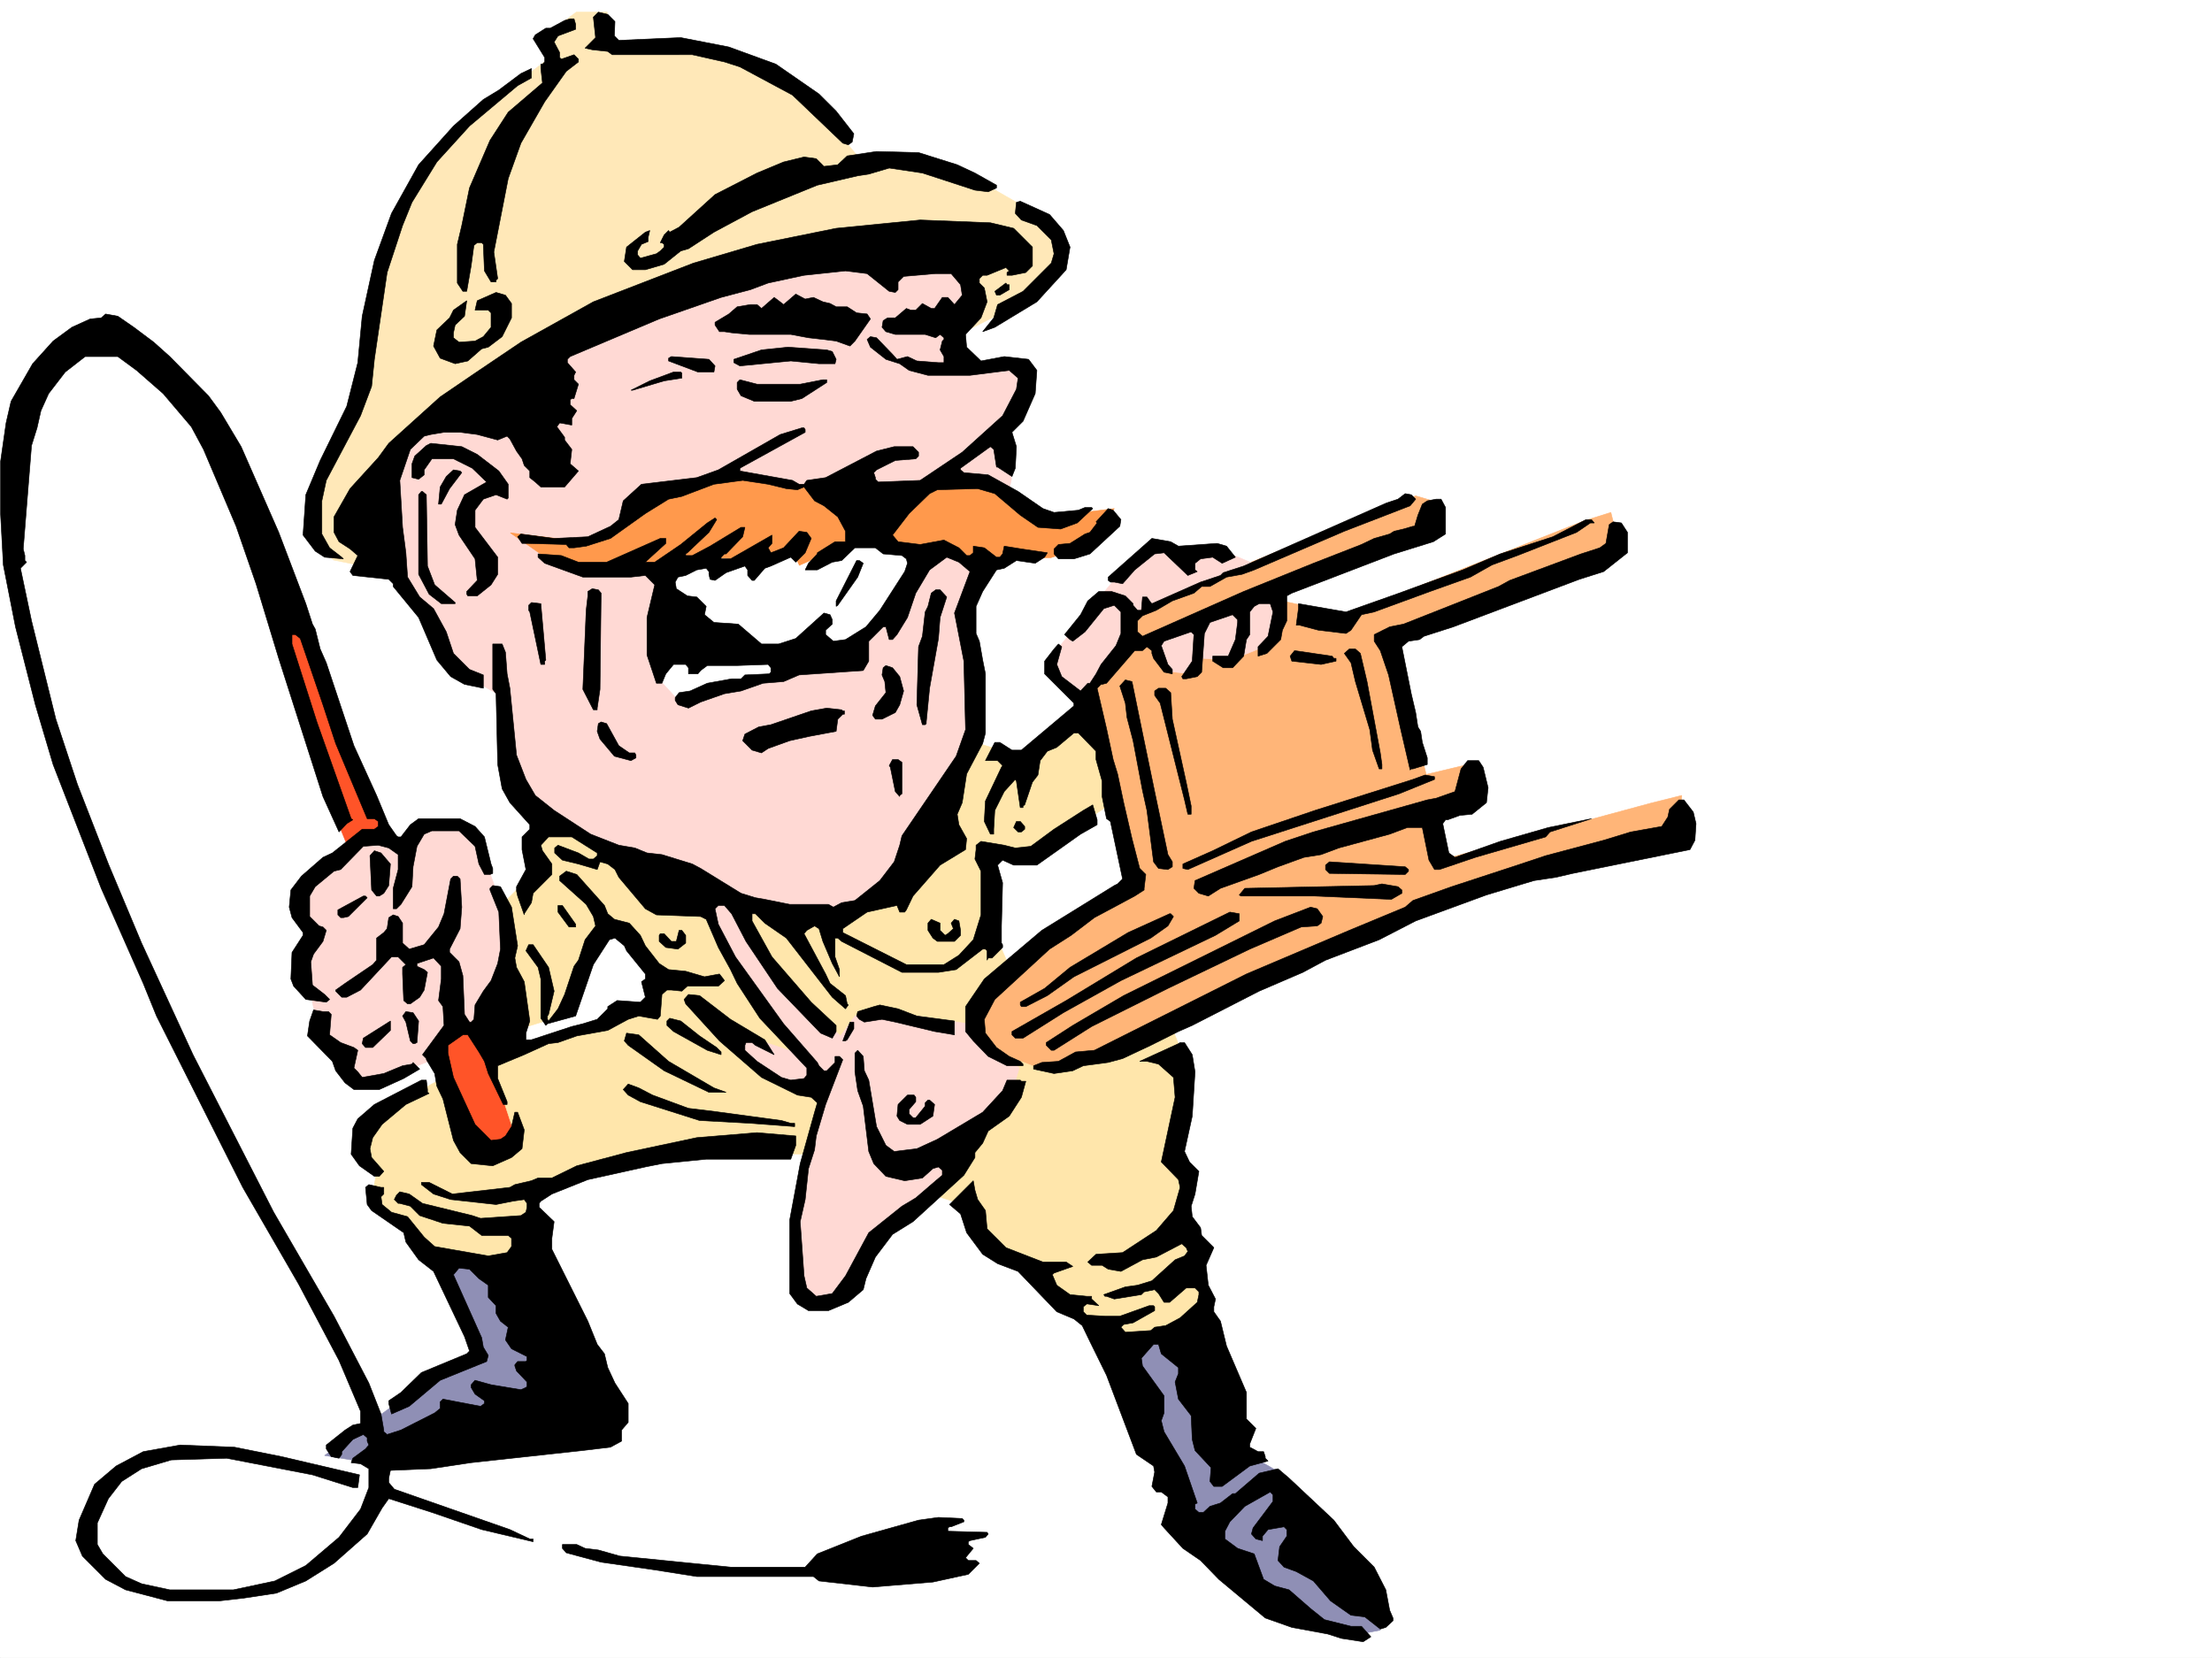 <svg xmlns="http://www.w3.org/2000/svg" width="2997.016" height="2246.297"><rect width="100%" height="100%" fill="#333333" stroke="none"/><defs><clipPath id="a"><path d="M0 0h2997v2244.137H0Zm0 0"/></clipPath></defs><path fill="#fff" d="M0 2246.297h2997.016V0H0Zm0 0"/><g clip-path="url(#a)" transform="translate(0 2.16)"><path fill="#fff" fill-rule="evenodd" stroke="#fff" stroke-linecap="square" stroke-linejoin="bevel" stroke-miterlimit="10" stroke-width=".743" d="M.742 2244.137h2995.531V-2.16H.743Zm0 0"/></g><path fill="#ffb578" fill-rule="evenodd" stroke="#ffb578" stroke-linecap="square" stroke-linejoin="bevel" stroke-miterlimit="10" stroke-width=".743" d="M1918.09 671.855 1524 830.641l-53.215 59.941 61.426 304.078-133.371 92.16-80.895 75.621v72.684l94.387 28.426 218.059-92.86 329.652-153.546 315.46-83.872 2.97-55.441-41.954 10.477-279.488 75.66-22.441-59.16 64.437-25.493 2.227-46.41-68.934 16.461-44.965-181.27 307.211-125.824-12.004-47.933-35.933 11.219-323.707 128.093-108.621-24.71 228.5-92.122 3.011-36.715zm0 0"/><path fill="#8f8fb5" fill-rule="evenodd" stroke="#8f8fb5" stroke-linecap="square" stroke-linejoin="bevel" stroke-miterlimit="10" stroke-width=".743" d="m1596.648 1798.367-83.91 27.719 95.172 249.422 128.871 110.848 86.14 31.476 47.231-8.996-8.25-68.895-134.113-148.304-67.445-38.946zm-1002.484-98.105 113.898 17.207 62.168 200.738-231.511 70.418-98.922-16.46 115.383-83.907 94.425-56.188zm0 0"/><path fill="#ff5428" fill-rule="evenodd" stroke="#ff5428" stroke-linecap="square" stroke-linejoin="bevel" stroke-miterlimit="10" stroke-width=".743" d="m398.586 814.18 69.715 193.23 74.914 173.02 179.078 347.558-27.719 52.434-64.437-3.012-49.461-161.793L451.8 1099.531l-67.45-207.465-11.218-62.91zm0 0"/><path fill="#ffe6ab" fill-rule="evenodd" stroke="#ffe6ab" stroke-linecap="square" stroke-linejoin="bevel" stroke-miterlimit="10" stroke-width=".743" d="m736.527 1107.781-16.5 31.477 5.239 41.172-59.196 59.195 31.473 156.52 72.687-22.446 44.223-120.582 33.703 8.953 47.938 66.664-11.965 33.707-55.445 11.258-16.5 13.492-148.344 47.934 35.973 109.324-27.723 16.5-41.953-8.992-29.992-91.375-95.91 52.434-10.481 38.941 16.5 37.457-6.02 29.953 44.965 44.926 16.5 30.73 140.094 27.723 27.723-52.434-11.223-56.93 187.29-55.44 178.335 5.98 215.05 67.41 44.927 71.941 52.472 16.461 56.93 59.16 47.191 36.715 95.172-11.222 44.223-39.727-38.985-106.351 5.985-58.415-22.485-41.953 22.485-109.363-25.457-61.387-108.656 47.934-70.422 11.965-58.454-22.48-26.98-44.926 13.492-41.957 33-28.465-22.484-50.164-10.516-103.38 64.434 3.013 116.91-76.403-41.953-125.824-83.95 70.379-83.906-25.453zm0 0"/><path fill="#ffe8b8" fill-rule="evenodd" stroke="#ffe8b8" stroke-linecap="square" stroke-linejoin="bevel" stroke-miterlimit="10" stroke-width=".743" d="m780.71 16.46-38.944 29.247-2.266 36.676-80.898 61.426-83.91 80.898-50.946 100.371-24.008 131.805-11.965 77.926-55.445 114.601-17.242 56.149 20.215 36.714 16.5 16.461 64.437 13.493 764.246-309.32 106.395-53.962 44.965-44.925 8.21-38.942-36.714-35.973-122.856-70.378-116.906-5.243-58.418-69.675-72.687-53.176-83.907-22.48-71.945-5.985-53.957 3.012V16.46Zm0 0"/><path fill="#ffd9d4" fill-rule="evenodd" stroke="#ffd9d4" stroke-linecap="square" stroke-linejoin="bevel" stroke-miterlimit="10" stroke-width=".743" d="m1568.926 859.105 170.828-61.425-5.98 32.96-19.473 44.965-47.977 19.473-35.933-3.012-16.5 20.996-28.465-3.011-13.488-25.453zm0 0"/><path fill="#ffd9d4" fill-rule="evenodd" stroke="#ffd9d4" stroke-linecap="square" stroke-linejoin="bevel" stroke-miterlimit="10" stroke-width=".743" d="m1423.594 890.582 64.433-78.672 38.946-47.152 41.953-28.465 35.972 11.223 47.938-3.012 47.977 20.254-168.602 68.894-8.211 44.926-56.227 70.418-44.18-34.445zm-854.922 223.18-19.473 27.722-52.433-8.21-89.93 67.41-2.973 30.691 16.461 30.695-16.46 47.192 16.46 35.972 8.992 39.688 19.473 36.715 30.734 41.914 27.723 3.012 73.43-28.465 38.941-47.938h38.985l35.972-122.812-30.734-83.907-20.215-56.187-41.992-16.461zm707.316-766.203-162.617-7.504-376.844 144.55-190.34 108.622-46.449 101.113 58.453 119.84 32.961 53.918 30.735 41.953 56.183 32.965 13.492 116.828 41.954 50.949 140.093 64.398 100.41 30.73 97.399 33.704h69.676l59.199-28.465 117.652-209.73 2.969-74.914-8.953-103.344 41.953-98.14 16.461-75.622-5.98-63.691 25.453-67.41-8.992-25.454-71.907-3.011-13.488-26.938 16.5-41.957-3.012-47.933zm0 0"/><path fill="#ff994c" fill-rule="evenodd" stroke="#ff994c" stroke-linecap="square" stroke-linejoin="bevel" stroke-miterlimit="10" stroke-width=".743" d="m984.54 644.133-80.938 19.512-83.168 61.386-36.715 8.25-92.157-11.222L756 766.984l78.668 3.012 58.453 2.23 276.477 12.004 106.39-36.714 52.434 19.468 52.433-11.218h42.739l47.191-16.5 38.945-50.168-41.957 5.242-41.953 8.25-58.414-30.735-44.965-22.445h-55.445l-80.937 41.918-95.13-30.695zm0 0"/><path fill="#fff" fill-rule="evenodd" stroke="#fff" stroke-linecap="square" stroke-linejoin="bevel" stroke-miterlimit="10" stroke-width=".743" d="m912.594 769.996 55.445-14.23 55.441 5.98 50.95-12.004 8.25 17.242 56.187-24.71 35.969-14.231 25.457 14.23 44.223 10.48-47.196 83.907-38.984 41.918-106.39 38.98-80.9 11.965-50.944 19.473-35.973-38.945 5.984-79.41zm0 0"/><path fill="#ffd9d4" fill-rule="evenodd" stroke="#ffd9d4" stroke-linecap="square" stroke-linejoin="bevel" stroke-miterlimit="10" stroke-width=".743" d="m951.54 1222.383 52.472 103.383 56.926 77.886 19.472 23.223-70.418-23.223-29.949-7.507 61.426 61.425 49.46 19.473 22.442 3.008-32.96 136.305-5.981 103.378 13.488 41.957 39.727-2.27 30.69-19.472 30.735-56.187 83.91-67.406 35.97-65.883 58.456-56.93 13.45-46.453-68.895-59.899-128.875-19.511-24.75 8.992-19.469 26.98-44.965-41.21-58.418-64.399-44.964-80.898zm0 0"/><path fill-rule="evenodd" stroke="#000" stroke-linecap="square" stroke-linejoin="bevel" stroke-miterlimit="10" stroke-width=".743" d="m833.184 29.207-.746 19.473 5.984 5.98 83.906-3.71 65.18 12.706 63.695 23.223 58.453 40.469 23.227 23.187 23.968 30.735-2.269 11.218-5.238 3.754-7.469-2.265-68.188-65.141-71.203-38.203-20.957-6.723-43.48-9.777H829.43l-5.985-4.457-20.996-2.266-9.734-2.23 14.23-14.23-3.011-27.723 6.765-6.766 12.746 3.012zm-53.215 3.753v6.728L756 48.68l-5.242 8.25 7.469 14.234v6.723l2.27 2.27 17.241-6.024 5.98 6.023v3.754l-16.5 12.707-29.206 41.211-32.219 56.149-17.242 47.933-19.473 99.629 5.242 35.973-2.23 2.226v2.27h-6.766l-8.992-14.977-1.484-35.972-2.23-2.227h-6.02l-4.496 3.715-3.754 27.719-5.985 34.449h-5.238l-7.508-11.223V331.06l6.024-25.454 10.476-50.945 27.723-64.398 24.71-38.203L735 112.336l-2.227-19.473V86.88H735l3.012-2.969v-6.023l-15.719-25.453 2.973-5.239L739.5 38.2h6.02l19.472-10.476 7.508-2.27h5.238zm0 0"/><path fill-rule="evenodd" stroke="#000" stroke-linecap="square" stroke-linejoin="bevel" stroke-miterlimit="10" stroke-width=".743" d="m701.297 116.09-65.18 54.7-44.222 48.679-33.704 54.66-12.746 31.476-20.957 63.657-17.242 117.613-3.754 36.676-14.976 39.722-46.45 87.625-5.984 27.723v44.926l10.48 18.726 16.461 12.747 2.266 2.23-25.492-2.23-12.707-8.25-16.5-21.739 3.754-54.66 19.472-46.453 35.97-73.39 14.976-59.157 5.98-62.953 16.504-75.617 23.223-63.696 36.715-65.882 47.195-52.434 40.469-35.973 20.996-12.746 29.949-22.441 14.234-6.766v12.746zm595.648 107.133 23.969 11.222 29.246 16.461v3.754l-11.258 5.238-17.988-2.23-71.16-23.223-44.965-6.726-27.723 8.21-14.976 2.27-54.7 12.707-88.406 35.969-51.691 27.723-34.484 22.445-10.48 3.012-22.481 17.984-25.453 7.469h-17.247l-11.257-11.223 3.007-19.472 25.497-20.215 5.98-2.266-2.266 9.734v5.239l-8.996 3.754-5.238 8.996v5.238l3.754 4.496 21.738-5.984 5.242-3.75 5.239-5.242v-3.754l-2.973-2.227h-2.266l5.239-10.52 5.98-5.98 1.527 2.266 12.747-6.762 48.68-44.184 56.929-29.207 35.973-14.976 27.718-6.766 16.504 2.27 10.477 10.476 18.73-2.226 12.746-12.004 39.727-5.985 56.93 1.489zm143.852 89.109 8.992 22.48-5.238 30.696-39.688 43.437-56.969 34.489-16.46 5.98 14.976-18.726 5.238-17.989 34.485-17.984 38.203-38.2 3.754-12.71-3.754-18.727-19.473-19.473-20.996-7.507-8.25-8.993 1.524-14.976 5.238-1.484 39.687 17.984zm0 0"/><path fill-rule="evenodd" stroke="#000" stroke-linecap="square" stroke-linejoin="bevel" stroke-miterlimit="10" stroke-width=".743" d="m1373.387 309.36 25.453 25.453v25.453l-8.992 8.996-18.727 3.754h-6.727v-3.754l3.012-2.23-4.496-4.497-25.496 10.48h-5.98l-4.496 4.497v5.98l6.722 6.727 3.754 18.726-8.25 21.743-20.957 22.48 1.488 17.207 19.47 18.727 31.476-5.98 32.96 3.753 11.262 14.973-2.27 31.437-16.46 37.457-15.012 14.977 6.02 19.472-1.524 29.207-4.496 11.262-19.473-12.75h-1.488l-3.75-23.965-4.5-3.754-40.465 29.207v2.266l4.496 3.754 32.961 2.973 40.47 22.484 33.702 23.223 15.016 5.242 32.96-3.012 8.993-3.715h8.992l1.488 1.485-20.96 19.472-22.481 8.25-30.734-2.27-23.97-16.46-34.484-29.207-23.226-6.762-54.7 1.524-10.48 5.238-27.722 26.941-22.48 29.207 7.507 8.992 29.95 3.754 32.218-5.98 20.254 10.476 10.48 10.48h4.496l4.496-3.753v-8.992l14.973 2.265 16.5 12.747h4.5l3.754-4.497 2.227-10.515 23.226 3.754 35.227 5.238-3.75 6.02-12.75 8.21-25.453-3.71-16.5 10.476-10.48 2.23-18.727 29.208-8.993 20.214v36.715l4.496 10.477 4.497 25.496 3.753 18.727v80.117l-3.753 14.23-21.739 41.215-5.984 38.941-6.766 15.72 2.27 14.23 10.48 18.73-1.488 14.977-34.484 20.996-36.715 41.914-8.992 18.73-2.23 3.008h-6.767l-3.714-8.992-40.47 8.992-32.96 22.485v5.238l86.14 43.441h50.946l20.254-12.746 19.473-20.957 10.476-33.707v-59.195l-8.25-16.461 1.527-12.746v-5.985l6.723-5.238 31.477 5.238 14.976 3.754 20.996-2.265 31.477-23.188 39.684-25.492 12.75-7.469 5.98 20.215v6.723l-22.445 12.75-59.196 41.953h-31.476l-14.973-6.766-6.766 6.766 6.766 23.968-1.527 58.415v23.226l1.527 2.227v3.754l-14.234 14.234h-5.278l-1.488 3.008v-12.746l-2.227-2.266h-3.753l-35.973 27.723-23.969 3.754h-49.46l-81.68-41.957-5.239-4.497h-3.754v25.493l6.02 17.207v9.734l-9.734-17.984-12.747-29.953-5.242-17.204-6.02-3.753-10.48 5.984-3.754 4.496 29.25 54.66 5.98 12.746 20.958 16.5 2.27 11.223 1.484 1.484-3.754 5.243-17.945-15.72-62.207-80.155-29.211-20.215-12.746-12.746h-4.497v9.734l26.98 48.719 53.177 61.386 33.742 31.477v8.25l-5.238 8.992-15.758-6.762-58.453-60.644-42.7-63.695-19.472-37.457-9.735-11.223h-8.25l-4.496 4.496 4.496 20.96 23.227 44.22 65.18 90.636 45.707 52.391 2.265 4.5 6.727 6.762h3.754l11.222-11.262v-8.21h6.02l4.496 4.5-23.223 60.64-12.746 42.699-2.27 18.73-8.21 25.453-4.496 41.954-6.766 29.949 5.238 73.43 3.754 16.464 12.75 11.258 21.738-3.754 17.946-23.968 31.476-58.415 44.965-35.972 18.73-11.219 26.977-23.227 8.992-7.507v-6.727l-5.238-4.496-7.508 2.23-14.23 12.747-23.969 3.753-25.492-5.984-16.461-17.242-6.766-16.461-7.468-61.426-7.508-20.996-3.754-25.453v-25.457l3.754-3.754 7.508 8.25 1.488 19.473 5.98 12.707 10.52 62.953 12.707 25.453 11.258 8.25 30.695-3.754 27.723-12.746 61.465-36.676 26.98-29.246 5.98-14.234h17.985l1.488 1.527h5.98l-5.98 21.7-16.46 25.491-28.505 20.215-7.468 16.461-10.52 12.746v6.727l-14.973 23.969-68.933 62.91-27.723 17.246-23.226 30.73-12.747 29.207-3.714 14.977-20.254 17.203-26.977 11.262h-26.941l-15.016-8.992-10.476-14.235v-99.625l14.23-76.402 19.473-69.637 3.754-12.746-8.25-7.508-18.73-2.972-48.68-23.969-56.97-49.461-45.706-50.164-2.227-5.98 5.98-6.766 15.016 1.523 41.953 32.18 46.45 27.723 12.71 20.214-25.456-12.707-4.497-3.754h-8.25l-1.484 3.754v6.723l16.46 14.977 33 21.738 12.708 3.715 17.984-2.227 3.754-4.496v-9.738l-63.691-67.406-30.695-47.196-8.993-18.726-16.5-29.953-16.46-38.2-7.508-3.754-59.942-2.23-14.972-8.25-35.973-42.695-5.238-10.48-9.739-7.509-10.515-2.968-3.754 10.476-25.457-7.508-21.739-5.238-10.476-9.734v-6.727l4.496-3.754 27.719 10.48 14.234 8.25h5.98l5.243-4.495v-3.754l-34.45-21.703H743.25l-10.477 11.222 2.227 7.508 12.75 17.945v14.235l-25.457 25.492-2.266 12.707-9.738 14.977v1.523l-8.992-25.492-1.484-6.727v-5.98l12.746-23.227-5.278-26.976v-17.207l10.516-10.477v-6.023l-26.977-29.95-10.48-18.73-6.02-32.961-2.23-95.871-4.496-5.984v-61.426h12.746l4.496 11.222 2.23 29.246 3.754 19.473 8.992 90.633 12.747 32.922 12.707 21.742 25.492 20.215 49.46 32.219 38.204 14.972 21.738 3.754 16.461 6.727 20.254 2.265 41.172 12.707 11.262 6.024 54.703 33.703 19.468 5.984 12.747 2.227 33.707 6.765h52.433l6.762 3.754 11.223-6.023 17.984-2.969 33.746-26.98 19.469-25.453 7.469-22.485 3.011-12.746 73.43-107.836 12.746-35.972-2.266-92.864-12.746-65.18 20.996-56.148-14.976-12.746-16.5-6.726-23.227 17.207-18.726 31.472-11.223 32.961-14.234 23.188-6.02 6.765h-4.496l-4.496-17.242h-3.715l-19.512 19.469v26.98l-7.468 12.746-86.918 5.985-20.996 8.992-27.723 2.227-29.95 10.48-22.484 3.754-32.218 11.262-16.5 8.21-14.23-4.496-3.755-5.984v-3.754l5.278-6.726 14.976-2.266 23.223-10.48 32.96-5.98h12.75l5.239-5.24 32.96-1.488 2.267-2.265v-5.984l-3.75-4.497-41.957 1.485H958.3l-8.991 6.765-3.754 4.496h-12.746v-8.25l-3.754-4.496h-16.461l-10.48 12.746-5.239 12.708h-7.508l-12.746-38.2v-50.91l10.48-44.219-12.706-12.71-19.512 2.23h-65.18l-51.691-18.73-8.992-8.211v-4.497l31.476 2.23 23.223 8.993h38.203l72.687-32.219h7.504v6.766l-25.492 23.227-2.226 2.226h12.707l35.226-23.969 35.973-29.207 10.48-6.765 2.266 2.27-10.516 17.241L931.324 749l-2.27 1.523v2.23h8.993l24.008-12.745 41.957-25.457h5.238l-3.012 12.75-22.48 23.222h-2.23l-4.497 4.497v2.23h12.746l56.188-32.219v11.262l-5.238 5.98 3.75 6.727 17.207-6.727 20.996-22.48 10.476 1.523 5.985 8.211L1090.93 749l-12.746 12.746-6.766-6.726-26.941 11.964-8.25 3.012-14.23 16.461h-3.013l-5.98-6.727v-7.503l-3.754-5.243-25.492 8.996-14.977 10.477-6.726-1.484-1.524-6.766v-3.715l-3.715-4.496-12.746 2.23-15.015 7.504-10.477 2.23-3.754 6.767 1.524 8.953 14.976 9.773 12.746 1.488 12.746 12.707-2.27 11.262 12.747 10.477 32.965 2.27 31.472 26.937h23.227l23.227-7.469 38.199-34.484 8.25 2.27 3.012 6.722v6.023l-8.993 8.211v5.98l10.477 8.993 16.46-2.227 27.724-17.242 18.769-22.445 33.703-52.434 3.754-11.262-1.523-5.98-5.985-4.496-25.453-2.23-10.52-8.25h-27.722l-17.984 17.246-12.708 2.226-20.253 10.48h-16.461l4.496-8.996 11.965-12.707V749l23.968-14.977h14.23v-14.23l-10.476-19.473-18.73-14.976-12.746-6.723-14.235-18.73-8.992 3.754-14.973-1.524-24.71-5.984-34.489-5.239-38.945 5.239-43.477 16.46-17.988 3.755-31.433 19.472-47.235 33.703-32.96 10.48-16.462 2.266h-6.765l-3.754-4.496-53.176-1.484h-6.762l-5.984-8.992 4.496-3.754 44.965 5.98 45.71-2.226 30.692-14.235 11.262-8.992 5.98-25.453 24.711-22.484 74.957-8.992 29.207-10.481 83.91-47.934 29.247-8.996h2.968l1.528 2.23v3.755l-88.446 48.68v3.753l71.203 12.746 8.993 5.239h6.722l3.754-5.239 25.496-3.753 68.934-35.934 23.965-6.02h25.457l7.508 7.504v5.242l-3.754 3.754-27.723 2.227-25.453 12.746-3.754 3.754 2.227 6.727v2.265l3.754 3.715 56.93-2.227 56.968-38.203 54.703-49.422 18.727-35.968 2.23-14.977-11.965-10.48-53.215 6.726h-56.93l-25.495-6.726-12.747-8.993-18.726-5.98-20.957-16.5-4.5-10.48 4.5-3.754 8.25 1.523 21.7 22.445 6.019 6.766 14.234-3.754 12.707 5.98 29.246 2.27h7.469v-8.25l-5.238-8.996 3.008-12 2.23-2.23v-2.231l-5.238-4.496-5.985 4.496-14.23-4.496h-40.469l-12.746-3.754-5.242-5.98 1.527-8.993 5.98-3.753h10.481l14.977-12.747 6.02 2.266h6.726l8.992-8.992 12.004 6.726h4.496l10.477-14.976h7.507l8.957 9.734 10.516-12.746-2.266-14.191-12.75-15.016h-20.957l-43.437 3.754-7.508 7.508v10.476l-3.754 3.754-8.25-1.523-29.953-23.969-29.246-3.715-56.188 5.985-48.675 10.476-23.97 8.992-39.726 10.48-83.91 29.208-120.621 50.95-3.754 3.753v4.496l11.223 12.707-2.23 4.496v5.98l5.98 6.024-5.98 19.473h-3.012l-2.227 1.484v6.727l8.953 8.25-6.726 10.476v8.992l-16.5-2.968-3.715 5.238 10.48 14.234v3.711l9.735 12.75-2.227 19.47 11.219 9.737-18.727 21.739h-32.219l-7.507-6.766-7.47-5.98v-8.993l-7.507-7.468-3.008-8.993-7.469-10.48-8.992-16.5-3.754-3.754-12.746 5.238-27.722-7.465-23.227-3.011h-21.738l-17.95 3.011-8.992 2.227-18.726 17.988-14.274 41.953 3.754 63.653L549.941 749l2.27 32.96 16.46 26.981 18.727 15.72 17.243 31.472 9.738 29.207 21.738 21.703 18.73 7.508v17.984l-25.492-5.238-18.73-10.52-18.73-22.441-24.711-57.676-34.446-41.953v-3.754l-6.023-5.98-48.68-5.243-3.754-5.238 10.48-21.738-10.48-8.992-14.972-9.739-6.766-12.707V700.32l21.738-38.199 38.203-41.957 14.23-19.469 69.677-62.914 47.234-32.18 62.168-41.953 98.14-54.703 135.641-52.43 86.137-25.456 107.172-21.7 113.86-11.261 95.167 3.754zm0 0"/><path fill-rule="evenodd" stroke="#000" stroke-linecap="square" stroke-linejoin="bevel" stroke-miterlimit="10" stroke-width=".743" d="M1367.406 385.762v6.722l-12.746 7.47h-4.5l-2.266-5.24 15.016-11.222 1.484 2.27zm-674.359 25.453v19.473L680.34 456.14l-18.77 14.234-8.953 2.266-18.765 16.46-17.207 3.754-20.254-7.507-8.993-16.461 4.497-21.739 17.246-16.46 5.238-10.481 17.984-12.746-3.008 20.957-12.71 12.004-2.266 10.48v6.762l7.508 5.984 21.738-1.523 11.223-5.984 10.476-12.707v-19.512l-3.754-3.715h-17.945l2.973-12.746 25.492-11.223 12.746 3.715zm409.105-8.25 12.746 5.98 9.735 2.27 8.25 4.496h14.976l12.747 8.21 14.23 1.524 4.5 6.727-21 29.953-6.723 6.762-18.73-6.762-17.985-2.23-19.472-2.23-24.008-4.497h-56.188l-23.968-2.266-9.735-1.488h-6.765l-5.98-8.992v-3.754l18.726-11.223 11.262-9.734 17.988-3.012h8.953l6.02 5.242 17.206-14.976 6.02 4.496 6.727 5.238 16.5-14.23 12.746 6.765zm-920.843 40.469 26.976 20.214 21.738 19.473 52.434 53.176 16.5 22.48 27.723 46.414 50.949 116.125 36.715 96.618 8.992 27.722 3.754 6.723 6.726 26.98 8.25 18.692 37.457 112.37 30.73 67.411 16.462 39.684 10.52 14.976 2.226 1.524h3.754l12.75-16.5 11.219-8.211h56.187l20.254 10.48 12.707 14.23 8.992 36.676 2.27 6.024v6.726l-3.754 1.485h-7.508l-7.469-14.235-5.238-23.964-21.738-20.961h-36.715l-10.48 4.5-9.735 16.46-5.281 27.72-1.485 26.98-14.976 23.968-5.98 5.981h-4.497v-27.719l6.723-25.457v-20.215l-12.746-8.992-14.23-3.754-20.215 1.489-30.735 31.472-8.992 2.23-25.453 20.997-7.508 12.707v27.722l12.746 12.747 5.238 1.484 4.5 4.5-4.5 14.973-12.746 17.242-3.754 10.48 2.27 31.477 16.46 12.707 6.767 6.765-4.497 3.711-27.722-3.71-16.5-17.989-3.754-9.734 1.523-35.973 14.977-23.187v-3.754l-14.977-20.215-3.754-14.23 2.23-23.227 14.27-18.727 29.207-25.496 12.75-5.98 40.426-32.18h16.504l5.238-3.754v-6.766l-5.238-3.714h-9.738l-42.696-101.895-17.246-52.43-30.73-89.855-6.727-5.277h-4.496v12.746l33.703 105.61 46.454 131.1 2.265 1.489-8.25 5.238-10.476 11.223-21.743-47.938-59.937-187.25-30.734-101.113-26.977-77.887-44.184-104.12-16.5-30.696-38.203-44.965-35.972-31.437-25.454-18.727h-44.222l-26.977 20.957-22.484 29.207-10.477 23.227-5.242 23.222-7.508 23.97-11.218 140.058 2.226 8.992v6.766l2.27 2.226-8.25 8.25 14.972 71.164L75.66 974.45l29.246 88.405 41.953 107.836 44.965 107.137 69.676 151.277 109.363 213.485 81.68 140.8 47.195 90.633 16.5 41.954 3.754 21.703v2.265l4.496 3.754 18.727-6.02 45.71-23.187 7.466-6.02v-8.995l3.754-3.715 50.949 9.738 5.238-3.754v-3.754L643.625 1889l-5.277-8.992v-3.715l5.277-6.023 21.7 6.023 40.468 6.723 6.766-3.008 1.484-1.488v-5.98l-14.23-14.977-2.27-6.766v-1.484l3.754-4.497h11.262l1.484-1.484v-5.242l-20.996-10.516-8.211-11.965 3.715-17.242-10.48-8.21-5.981-10.52v-10.48l-10.52-11.22v-16.5l-12.707-8.956-12.746-12.747-14.23-1.484-7.508 8.992 38.238 85.356 2.23 12.746 6.723 11.222-2.226 8.25-62.953 25.453-41.954 35.231-23.968 10.477-3.754-14.23v-3.755l16.5-11.223 27.722-26.976 61.426-25.457 3.754-3.754-6.762-19.469-41.957-88.367-20.214-15.758-17.243-23.969-2.972-12.707-43.477-29.988-5.984-8.21-2.266-23.227 4.496-3.754 16.5 3.754h3.754v8.992l-3.754 3.715 1.485 10.52 12.746 10.476 21.742 5.984 22.48 27.723 14.235 12.746 72.644 12.707 25.496-4.496 5.98-8.211v-11.262l-4.495-3.754h-35.934l-16.5-12.707-35.972-3.754-31.473-10.48-12.707-12.746-14.274-3.754h-2.23l-5.238-5.238 3.011-5.98 4.457-4.497 12.746 3.008 17.989 12.707 67.445 16.5 11.223 3.754 54.699-3.754 6.766-4.496 1.484-6.762v-5.242l-3.754-5.238-15.715 2.27-22.484 4.495-61.465-6.765-23.227-7.47-16.46-12.745v-3.012h10.48l31.473 15.758 77.93-8.992 6.722-3.754 22.484-5.238 8.993-3.754h18.73l33.703-16.461 67.445-17.989 95.172-20.21 81.64-6.766 52.474 4.496v12.746l-6.766 18.73H956.816l-59.941 5.981-22.48 4.496-77.926 17.242-48.719 19.473-14.977 9.738-2.27 2.969v5.242l20.255 19.469-3.008 22.484v14.977l48.719 97.398 12.707 31.434 9.773 12.746 4.496 18.73 9.739 20.957 17.984 27.723v25.453l-8.992 10.48v15.012l-15.016 8.211-37.457 4.5-151.355 16.5-54.664 8.211-54.7 2.266-2.27 10.48v5.98l7.509 8.993 156.597 54.703 26.977 12.707h4.496v3.754l-69.676-16.46-67.445-23.227-58.457-18.727-8.992 12.707-20.215 35.227-44.965 39.687-38.2 23.969-39.726 16.5-44.183 6.726-32.961 3.754h-70.457l-56.93-14.976-26.98-14.235-31.477-31.472-8.992-20.957 4.496-27.723 20.996-48.68 29.21-24.71 36.716-19.473 50.203-8.992 73.43 2.968 63.695 12.75 105.648 24.711-2.27 17.243h-6.726l-54.7-17.243-116.128-22.484-74.953 2.27-40.43 11.964-26.98 17.243-17.985 23.226-14.976 32.961v29.207l7.469 12.707 30.734 30.734 21.738 9.735 38.2 8.25h86.18l56.183-12.004 41.957-20.957 44.965-38.203 29.207-38.2 11.222-29.207v-25.492l-11.222-6.726-12.746-1.485 2.265-6.023 17.207-12.707 4.496-5.238-2.23-5.243v-4.496l-5.238-4.496-14.235 6.727-15.012 16.5v3.715l-3.714 5.238-10.52-2.227-6.723-10.48v-5.238l25.454-20.254 10.515-6.727 10.48-2.226v-16.5l-29.206-68.895-54.704-103.383-75.695-131.062-53.176-105.61-63.695-126.605-17.984-44.184-56.93-128.832-65.18-167.781-24.008-80.895-26.94-105.609-16.5-83.871-3.755-69.676v-70.379l7.508-52.433 6.727-29.246 29.246-50.91 27.722-30.731 25.453-18.691 24.711-11.262 15.016-1.484 5.98-5.243 16.5 2.973zm946.336 32.921 5.238 10.52-1.524 5.98h-21.703l-38.238-3.753-68.934 6.726-8.21-4.457v-4.496l37.456-12.75 35.973-3.75 52.434 3.75zm-158.864 19.473-1.488 8.25h-21.738l-39.727-14.976v-3.754l3.754-2.227 50.95 3.754zm-44.965 9.774v6.726l-23.968 3.754-42.7 12.707h-2.265l25.492-12.707 32.219-12.004h9.734zm160.348 14.976 30.734-6.023h5.239v3.754l-33.703 21.742-15.016 3.715h-49.422l-17.984-7.47-5.242-8.991v-8.996l3.714-3.754 23.227 6.023zm-437.566 95.129 29.246 22.445 12.707 17.985v18.73l-1.485 1.485-14.976-5.98-17.242 5.98-11.223 14.976v23.223l30.695 40.469v23.187l-8.996 14.234-18.726 15.012h-12.746l-1.489-2.265v-3.754l14.235-14.977-2.973-29.207-21.738-32.219-5.242-14.23 2.972-19.473 9.738-20.957 29.989-17.246-19.473-18.727-25.492-12.707h-29.207l-10.48 14.973v6.727l-7.508 6.02-8.993-2.266v-18.73l3.754-10.478 15.72-14.234 6.019-3.008 41.957 4.496zm0 0"/><path fill-rule="evenodd" stroke="#000" stroke-linecap="square" stroke-linejoin="bevel" stroke-miterlimit="10" stroke-width=".743" d="m625.64 640.418-16.5 21.703-11.222 20.996h-3.754l2.227-23.226 8.25-14.23 9.738-8.997 8.992 1.488zm-47.976 29.953 1.523 96.613 9.739 25.457 27.719 23.965v1.528h-18.727l-16.5-12.746-14.234-26.981V670.371l3.754-4.496h1.488zm1340.426 5.981-7.508 8.992-89.148 34.449-122.11 52.434-16.5 5.98-20.996 3.754-22.441 12.746h-11.262l-10.48 8.992-29.247 10.48-21.699 12.747-18.73 7.469-6.766 6.765v14.973l6.766 5.984 137.086-60.683 94.425-38.204 65.18-25.453 17.242-8.25 20.957-5.98 6.024-3.754 12.707-2.973 12.746-3.754h2.27l4.496-14.976 5.98-14.973 6.727-4.496 12.004-2.27h6.722l6.024 11.262v35.934l-16.5 10.476-53.176 16.5-138.61 53.176-6.765 3.754v33.707l-5.98 12.707-2.27 12.746-18.73 18.727-11.962 3.754v-12.746l13.489-14.23 6.722-32.962-3.75-11.222h-14.976l-6.727 3.714-6.02 7.508v30.692l-4.495 6.765-3.754 22.48-14.977 15.72h-12.746l-14.234-8.993v-6.726h21l9.734-22.48 3.012-23.227v-3.754l-6.766-6.723-30.691 10.477-7.508 14.976-3.754 52.434-5.984 5.98-14.973 3.012h-4.5l-1.523-3.012 14.234-20.957 2.266-35.972-3.754-3.715-36.715 12.707-3.754 6.023 8.996 25.453 5.98 6.727v6.02l-11.222-2.266-14.23-18.73-2.27-6.727v-3.754l-6.723-5.238-5.984 5.238h-10.52l-38.199 44.184-5.98 1.527h-1.489l-5.277 5.238 12.746 54.66 8.992 41.957 5.985 19.473 8.25 38.941 11.261 48.68 10.477 40.469 8.25 8.21-2.266 18.731v2.266l-12.75 8.21-54.66 29.247-31.476 23.969-29.247 18.691-74.171 68.191-14.235 26.938 1.527 18.73 14.973 19.473 17.246 12 14.973 6.727 3.754 3.754v2.23h-21.738l-25.493-12.71-20.214-20.997-10.481-12.707v-33.703l25.453-37.457 77.93-65.922 98.14-60.684 4.497-2.23 6.761-6.727-16.5-77.926-5.238-3.714-5.98-29.989v-20.957l-8.25-29.207v-11.261l-23.97-24.711h-5.984l-23.222 19.472-12.75 5.239-9.735 12.746-3.011 19.472-7.508 9.735-10.477 30.734-2.23 1.484v2.231h-3.754l-5.238-35.934-1.524-2.27-14.976 16.5-12.746 25.458-1.485 25.492v6.727h-4.5l-8.25-17.247 1.528-27.68 21.699-45.71 1.527-2.227-6.766-6.765h-16.46l12.707-24.711h6.765l16.461 10.48h12.746l71.2-59.902v-3.754l-39.723-39.688V895.82l12.746-16.46 5.98-6.766 4.496 3.754-6.722 23.968 6.722 16.461 25.493 19.473 9.738-10.48h2.973l8.25-12.708 6.761-12.746 20.215-25.453 6.727-16.5v-29.207l-8.992-8.996-14.235 4.5-25.453 31.473-16.5 12.707-3.754-2.227-7.469-6.765 21.739-26.938 9.738-18.73 14.976-12.746h17.243l18.726 6.02 10.48 10.48v2.226l5.981 6.766h5.242l1.524-17.985h5.984l5.238 7.465 1.485 1.528 65.96-29.207 26.981-8.997 3.715-3.75 27.723-8.996 193.308-85.394 15.758-5.238 9.734-7.47 8.25 1.49zm-399.367 27.722-1.485 8.992-40.469 37.457-21.703 6.727h-20.996l-5.98-6.727v-6.761l5.98-5.985 15.72-1.484 20.253-12.746 6.726-2.23 9.735-12.747-1.484-1.484 16.5-17.988 6.722 2.23zm0 0"/><path fill-rule="evenodd" stroke="#000" stroke-linecap="square" stroke-linejoin="bevel" stroke-miterlimit="10" stroke-width=".743" d="M2160.078 708.57h-5.238l-18.73 12.746-80.153 31.438-34.488 12.746-29.207 16.46-54.7 19.474-75.66 27.722-17.242 3.754-14.234 20.957-6.723 4.496-37.496-4.496-25.457-6.726h-4.496l3.012-22.48v-6.727l64.437 11.222 71.902-25.457 86.18-31.472 50.945-21.704 71.164-23.222 44.965-23.227h7.504zm44.965 12.746V749l-32.219 25.492-32.96 10.48-170.829 64.4-39.723 12.745-5.984 4.496-14.973 2.227-8.996 7.508 12.746 63.656 5.985 25.492 3.012 19.473 3.714 5.98 2.266 14.977 6.727 20.957v8.992l-19.473 5.984h-2.23l-1.524 1.524-12.707-54.7-16.5-74.132-11.223-32.965-8.25-12.746v-8.992l20.957-10.477 18.73-3.715 53.216-20.996 75.66-29.953 15.012-8.25 96.656-35.934 25.453-8.25 8.25-5.98 4.496-25.492 5.242-3.715 11.219 1.484zm-608.395 18.692 52.473-3.715 12.707 3.715 12.004 15.012-17.984 8.21-12.75-8.21-16.461 2.23-7.504 5.98v8.997l3.008 2.265-12.746 5.238-32.22-30.73-12.745 1.523-26.98 21.704-16.462 18.726-11.257-2.226h-5.243l-2.968-2.27v-4.496l59.156-52.434 25.492 4.496zm-427.05 23.222-7.508 18.73-26.977 38.2-2.23 1.488v-7.468l27.723-54.66h3.753zM814.453 803.7l-1.523 130.32-3.754 25.457v2.265h-5.242l-14.23-27.722 4.495-107.094 2.27-19.473v-6.02l5.98-3.753 8.25 1.523zm468.262 5.241-8.992 27.72-2.23 28.464-12.005 67.41-4.496 45.668v2.27l-1.484 1.484h-3.754l-7.508-26.977 2.27-78.632 5.238-14.23 3.754-32.962 3.754-7.508 4.496-17.949 5.98-4.496h5.985zM739.5 894.336l-1.488 1.484v4.496h-5.239l-14.976-71.16-1.524-2.23v-6.766l3.754-3.754 12.746 1.528zm1103.676-8.996 8.992 38.203 17.984 96.617 2.23 15.715v5.984h-3.753l-8.992-25.453-3.715-27.722-19.512-65.141-5.984-25.492-8.992-12.711 6.726-5.98h8.25zm-35.973 6.726h3.008v3.754l-20.254 4.496-39.684-4.496-2.27-6.726 5.985-7.508 50.946 7.508zm-588.183 24.711 5.28 19.473-5.28 18.73-5.98 10.516-17.99 8.953h-8.991l-3.754-5.238 3.754-12.707 14.234-17.988-1.488-14.973-3.754-8.992 1.527-9.738 3.715-3.012 8.992 3.012zm328.949 76.403 16.46 79.41 17.989 85.394 5.98 9.739v6.722l-5.98 3.754-12.75-1.484-6.723-8.992-8.992-69.676-5.984-26.941-12.746-67.45-8.25-31.433-2.23-19.473-7.505-23.227 7.504-8.25 8.996 2.27zm38.199-54.664 2.23 35.933 18.77 85.395 6.723 32.218v11.223h-4.497l-4.496-19.473-32.96-131.062-7.508-10.48v-6.02l5.238-3.715h9.777zm-444.293 24.714h2.23v4.497h-2.23l-6.762 6.722-2.23 16.5-35.973 6.727-26.976 5.98-29.207 10.52-8.997 5.984-12.746-3.754-12.746-12.75 3.012-8.953 18.727-9.734 16.5-3.012 54.664-18.727 20.996-3.753 20.215 2.265zm-303.453 47.192 14.23 9.738h7.508l1.488 3.008v3.715l-6.765 3.754-22.445-5.98-19.508-23.227-3.754-10.48 1.523-10.477 3.754-2.27 7.469 2.27zm383.609 22.484v42.657l-3.012 2.269v1.484l-5.98-6.726-6.727-32.961-1.523-2.227 4.496-8.25h7.508zm787.473 6.723 6.727 27.723-2.231 20.214-19.469 15.72-16.5 1.523-16.5 5.984h-2.972l-3.754 5.238 8.25 39.688 8.25 5.98L2032.73 1140l65.18-18.73 58.453-11.965-56.222 17.949-5.985 6.762-95.129 27.683-48.718 16.5h-6.727l-7.508-12.746-8.992-44.183h-20.215l-24.008 8.996-68.933 18.726-23.969 8.992-23.223 3.715-35.191 12.746-25.492 10.48-52.434 18.731-16.5 10.477-12.746-3.715-6.726-6.762 1.488-10.48L1741.28 1140l38.2-12.746 154.328-43.441 12.004-2.227 25.492-8.996 8.21-30.73 8.993-11.223h15.016zm0 0"/><path fill-rule="evenodd" stroke="#000" stroke-linecap="square" stroke-linejoin="bevel" stroke-miterlimit="10" stroke-width=".743" d="m1943.582 1056.09-47.977 19.473L1695.57 1140l-86.175 38.2-6.727-1.485v-6.024l40.43-17.945 52.472-25.492 86.137-29.207 132.629-41.957 16.5-5.98 12.746 2.265zm350.648 44.223 3.715 15.718-1.484 22.485-6.727 12.707-158.863 32.218-22.48 5.239-29.953 4.496-64.438 19.472-95.91 35.188-49.461 25.496-72.648 27.719-30.735 16.465-59.195 25.453-90.672 46.449-18.73 8.25-37.458 18.73-38.203 17.946-19.469 5.238-33.746 4.5-14.23 6.762-25.453 3.754-27.723-6.02v-4.496l11.223-4.5 22.48-1.484 23.227-12.707 25.492-2.27 206.02-103.379 139.351-59.156 75.695-31.438 10.48-8.992 52.474-18.73 89.148-29.207 38.2-12.746 78.667-20.957 36.715-11.262 41.957-7.469 8.25-12.746 2.266-10.48 12.707-12.746h6.765zm-905.867 19.472v3.754l-4.496 3.715h-4.496l-5.984-5.984 3.754-8.25h5.238zm-859.379 50.906-2.27 29.211-6.722 10.516-6.023 3.715h-3.715l-6.762-8.211-2.23-46.45 5.984-6.726 8.992 2.973zm1379.371 7.509v2.23l-4.5 4.496-102.636-1.485-5.239-5.242v-5.98l5.239-4.496 102.636 6.722zM818.95 1226.879l4.495 11.223 8.993 7.507 20.214 5.239 14.977 16.5 6.766 14.195 18.726 23.969 12.707 8.25 23.227 2.265 25.492 7.47 20.215-3.755 5.281 6.766 1.484 2.226-8.25 7.508h-41.953l-7.508 6.727-14.234-1.488h-5.98l-6.727 5.984-2.266 29.207-3.754 4.496-25.457-4.496-14.23 4.496-27.723 14.977-41.992 7.507-25.453 8.993-12.75 1.484-32.96 14.977-35.97 14.976v17.242l12.746 31.477v3.71h-5.242l-20.254-41.913-5.238-16.5-7.469-12.707-15.011-23.227h-6.727l-20.215 14.234v10.477l7.469 32.961 29.246 63.656 21.7 21.739 12.745-1.524 6.766-4.496 8.21-12.707 4.497-19.473h3.754l8.992 23.969-3.008 25.453-14.234 11.965-25.453 11.262-29.246-3.012-14.977-14.977-8.992-16.46-14.234-56.184-8.25-17.246-2.97-17.203-11.26-18.727v-1.527l-5.24-5.239 29.208-39.687-1.488-25.453-5.98-8.25 3.753-29.207v-17.246l-10.52-11.219-22.441 7.469v3.75l9.734 4.5 4.496 3.754-4.496 23.964-6.02 9.739-12.706 8.992h-3.754l-5.242-4.496-1.524-35.973v-8.953l4.496-3.754-10.48-10.48h-8.992l-41.953 44.925-18.73 9.739h-6.763l-8.21-8.25v-1.489l12.707-8.992 37.496-25.453 5.238-5.984v-29.989l9.738-7.468 4.496-5.239 2.227-14.976 6.023-3.754 6.723 2.23 5.984 8.993v26.98l8.992 8.211 20.254-5.984 19.473-23.97 7.469-17.983 8.992-47.157 3.754-3.75h5.238l3.754 3.75 2.27 38.203-2.27 29.207-14.23 27.684v4.496l12.746 12.746 5.238 18.73 2.23 52.43 6.762 10.48h2.23l3.755-3.753 1.523-19.473 11.223-18.726 10.476-14.235 8.996-23.222 3.75-19.473-2.226-50.168-12.004-29.95v-2.265l3.754-3.754 10.476 1.524 14.977 27.722 8.25 52.395-3.754 16.5 2.27 12.746 10.476 19.473 7.508 53.175-5.238 16.461v8.993h7.468l54.7-17.985 14.976-3.715 19.473-6.023 14.27-14.23v-2.973l12.706-8.25 31.477 2.226 6.766-6.722-5.282-20.957 5.282-3.754v-6.766l-25.497-31.437-3.007-6.762-12.707-10.48-7.508 2.269-21.742 33.703-23.965 69.637-38.203 10.52-2.266 2.226-6.727-9.734v-53.176l-3.753-15.719-16.461-22.484 3.714-8.25h6.02l20.957 30.734 7.508 32.18-7.508 31.472-1.484 2.23v4.497l1.484 2.27 12.75-16.5 8.992-19.473 12.746-38.203 5.98-8.211 8.997-27.719 14.23-18.73-3.011-12.747-9.735-16.46-35.972-32.22v-5.98l8.992-6.765 14.234 4.496zm1080.41-20.957v4.496l-14.231 8.21-103.422-4.495H1681.34l-2.27-1.485 7.508-8.992 175.324-3.754 10.48-2.23 21.74 3.754zm-1401.852 10.48-25.492 25.453-6.727 1.524h-3.754l-3.754-3.754v-6.762l34.489-18.73h2.972zm0 0"/><path fill-rule="evenodd" stroke="#000" stroke-linecap="square" stroke-linejoin="bevel" stroke-miterlimit="10" stroke-width=".743" d="M779.969 1252.336v3.75h-8.996L756 1235.87v-8.992h5.98zm1012.257-10.481-2.269 8.993-5.238 3.754-21.739 1.484-69.675 29.953-110.887 53.215-103.383 51.652-50.945 32.215h-3.754l-6.766-6.723v-3.754l35.973-23.226 68.934-40.43 204.57-101.152 48.68-18.688 8.992 2.227zm-113.156 5.981-32.218 19.512-128.13 61.386-77.925 43.442-54.664 34.484h-10.516l-4.496-4.496v-4.496l73.43-41.953 95.168-57.672 126.605-62.172 12.746 2.23zm-89.148-5.981-7.504 12.747-23.227 16.46-104.125 52.434-35.972 25.492-29.246 14.977h-5.98l-1.49-2.27v-3.754l32.966-18.687 34.445-28.465 78.668-47.195 56.227-25.492h1.484zm-316.199 18.731 6.761 6.762 3.754-2.266 7.469-6.726-3.012-7.508 4.5-5.239 6.02 2.227 2.23 12.75v6.762l-8.25 8.21h-23.226l-5.985-4.495-6.722-10.477v-9.738l4.496-5.239 11.965 5.239zm-344.668 6.762v10.48l-10.477 8.211-16.465-2.23-8.992-8.25v-8.211l1.488-2.266h5.239l9.734 10.477h6.766l3.754-14.973h3.714zm313.191 109.324 50.95 6.766v18.726l-26.942-4.496-53.215-12.746-17.988-3.754-23.965 3.754-6.727-3.754-3.753-4.496 1.484-5.98 21.742-6.727 8.25-2.27 24.711 5.242zm-797.172-5.981 3.715 3.75-2.226 27.723 14.972 10.48 17.988 6.727 5.239 3.75-5.239 23.969 5.239 5.242 5.98 7.504 29.25-5.238 25.453-10.516 12.746-2.23 1.485-2.27 8.996 8.996-21.703 12.746-33 14.977h-34.446l-12.003-8.996-12.708-16.461-4.496-12.746-33.746-34.446 3.012-20.215 5.238-14.976 12.746 2.23zm122.11 12.747-2.227 29.206-3.012 1.485h-2.27l-3.71-3.754-6.024-25.453-4.496-8.25 4.496-5.98 9.735 1.484zm380.64 20.214 23.223 15.72 5.984 6.019v3.715l-18.73-5.985-45.707-25.453-8.992-8.25v-5.98l3.753-3.754 14.973 3.754zm0 0"/><path fill-rule="evenodd" stroke="#000" stroke-linecap="square" stroke-linejoin="bevel" stroke-miterlimit="10" stroke-width=".743" d="M505.016 1419.371h-9.774l-4.5-5.242 1.528-7.469 36.714-23.222v12.707zm651.835-25.457-8.992 14.977-2.27 1.484h-3.714l9.738-25.453h5.238zm-251.023 44.184 61.465 35.972 16.465 5.98H960.53l-60.683-29.206-48.68-34.446-5.277-6.023 3.007-10.477 16.5 2.266zm709.551-8.993 3.754 23.227-3.754 59.937-10.48 47.938 6.765 14.234 12.707 12.707-5.238 30.73-5.242 16.462 1.488 14.234 11.258 14.973 1.488 10.48 16.5 16.5-10.52 23.97 3.012 26.94 9.735 18.727-2.227 10.52v6.722l8.992 12.75 8.211 33.703 26.98 62.91v35.934l12.747 12.746-8.25 20.957v4.496l11.261 6.024h7.465l2.27 6.726v2.227l3.754 3.754-24.75 6.765-37.457 27.684h-11.223l-5.238-6.726 1.484-18.731-21.738-23.223-3.754-14.976-1.488-32.219-17.243-22.445-4.496-23.223 4.496-11.262v-8.21l-23.226-18.731-3.754-12.746h-6.723l-16.5 18.73 1.524 10.477 29.207 40.469v23.226l-3.754 10.48 3.754 14.973 27.722 46.453 17.243 50.164-3.008 1.485v6.765l5.238 4.497h6.02l8.996-8.25 14.23-4.497 16.461-12.746h3.754l32.219-27.683 25.492-6.02 14.977 12.746 60.683 56.93 26.977 35.934 27.722 27.718 15.72 30.735 5.237 27.683 4.497 10.516v3.715l-9.735 8.992-7.469 2.27-20.996-16.5-18.73-2.23-27.719-19.47-23.227-26.98-23.226-12.746-16.5-5.985-8.211-8.992 2.23-18.726 9.735-14.235v-8.953l-3.754-3.754-21.7 3.754-7.507 8.953v6.024l-8.992-2.27-5.985-6.726 2.23-8.25 26.977-35.93v-8.996l-3.75-3.754-34.449 19.473-20.254 20.957-6.726 12.746v10.48l17.246 12.746 22.48 7.469 12.707 34.484 15.016 8.996 19.473 5.239 29.207 25.453 18.73 14.976 35.969 8.993h14.234l12.746 14.234-10.48 6.723-29.246-4.496-18.727-5.98-48.68-8.997-35.972-12.707-62.953-52.434-24.711-25.492-23.969-16.46-25.492-27.723-3.754-4.497 8.996-29.207v-8.25l-8.996-6.726h-6.723l-6.023-7.504 3.754-19.473-1.485-8.21-23.226-15.758-40.469-107.094-22.48-45.711-10.48-21.7-11.224-8.992-23.222-9.738-52.473-54.66-27.723-10.52-20.214-12.707-21.739-29.207-8.25-25.492-14.976-12.707 32.219-32.219 2.226 12.747 3.754 12.707 10.52 14.976 2.226 24.75 25.496 25.453 50.164 19.473h31.477l8.992 5.98-25.453 8.997-2.27 2.265 6.024 14.195 17.945 12.747 22.48 2.265h6.766v3.715l9.738 8.992-14.976-2.226h-1.527l-4.496 3.754v6.722l4.496 4.5 24.753 1.485h20.215l39.723-14.235h5.984l1.485 1.528v5.238l-29.207 16.46-12.746 2.27-3.754 3.715 6.02 6.762 34.448-2.266 5.239-4.496 15.015-2.23 19.473-10.48 23.223-20.997 2.23-10.476v-3.754l-5.238-5.239h-11.965l-22.484 19.47h-7.508l-7.508-11.966-5.238-5.238-14.23 2.973-3.755 3.754-36.714 5.98-10.481-3.715h-2.227l-1.527-2.265 29.246-10.48 16.461-2.267 19.473-5.984 31.476-28.465 12.746-5.238 4.497-5.984-2.227-5.239-6.023-5.238-34.446 17.984-18.73 3.715-29.246 15.758-17.203-3.012-8.25-5.238h-14.235l-5.238-4.496 11.223-10.48 35.968-2.266 45.711-29.953 23.223-26.977 8.996-31.437-2.27-10.48-23.226-23.966 18.73-87.664-2.23-26.941-20.254-17.984-15.715-3.754h-9.738l52.433-23.97 2.27-1.483h5.98zM579.187 1476.3v3.75l2.231 1.49-31.477 14.972-32.218 26.98-12.707 17.988-3.754 14.973 2.23 11.965 16.5 18.73-6.023 6.762h-6.723l-20.215-14.23-11.261-15.758 2.265-35.192 6.727-12.746 22.484-19.472 63.692-32.961h6.726zm304.942 7.505 48.68 17.949 31.476 3.754 94.426 12.746 12.707 3.754h5.277v4.496l-59.937-4.496-68.934-3.754-80.195-25.453-16.461-8.996-6.766-7.504 6.766-7.469 14.23 5.238zm356.633 2.972v6.024l-8.996 10.476v5.985l5.242 5.238h3.754l12.746-15.719v-4.496l3.754-3.754h2.226l6.766 5.98-2.27 15.758-17.242 11.223h-17.203l-10.52-5.238-3.714-5.984 1.488-15.758 12.746-12.707h8.992zm65.179 573.013v2.226l-17.246 6.765h-2.226l-2.23 1.485v4.496l53.175 1.488 1.488 2.266-3.715 4.496-20.996 4.5-2.23 1.484v3.754l6.727 5.238-10.481 12.746 3.754 3.715h10.48l4.496 3.754-14.976 14.977-47.977 10.476-81.68 6.766-72.648-8.25-7.504-5.98H944.07l-56.968-8.997-72.649-10.476-41.953-11.262-5.281-1.484-5.239-5.985v-5.238h19.473l11.262 5.238 17.984 2.23 29.207 8.25 149.871 14.973h101.153l16.46-17.984 59.942-23.969 77.184-21.699 26.976-3.754 32.219 1.485zm0 0"/></svg>
